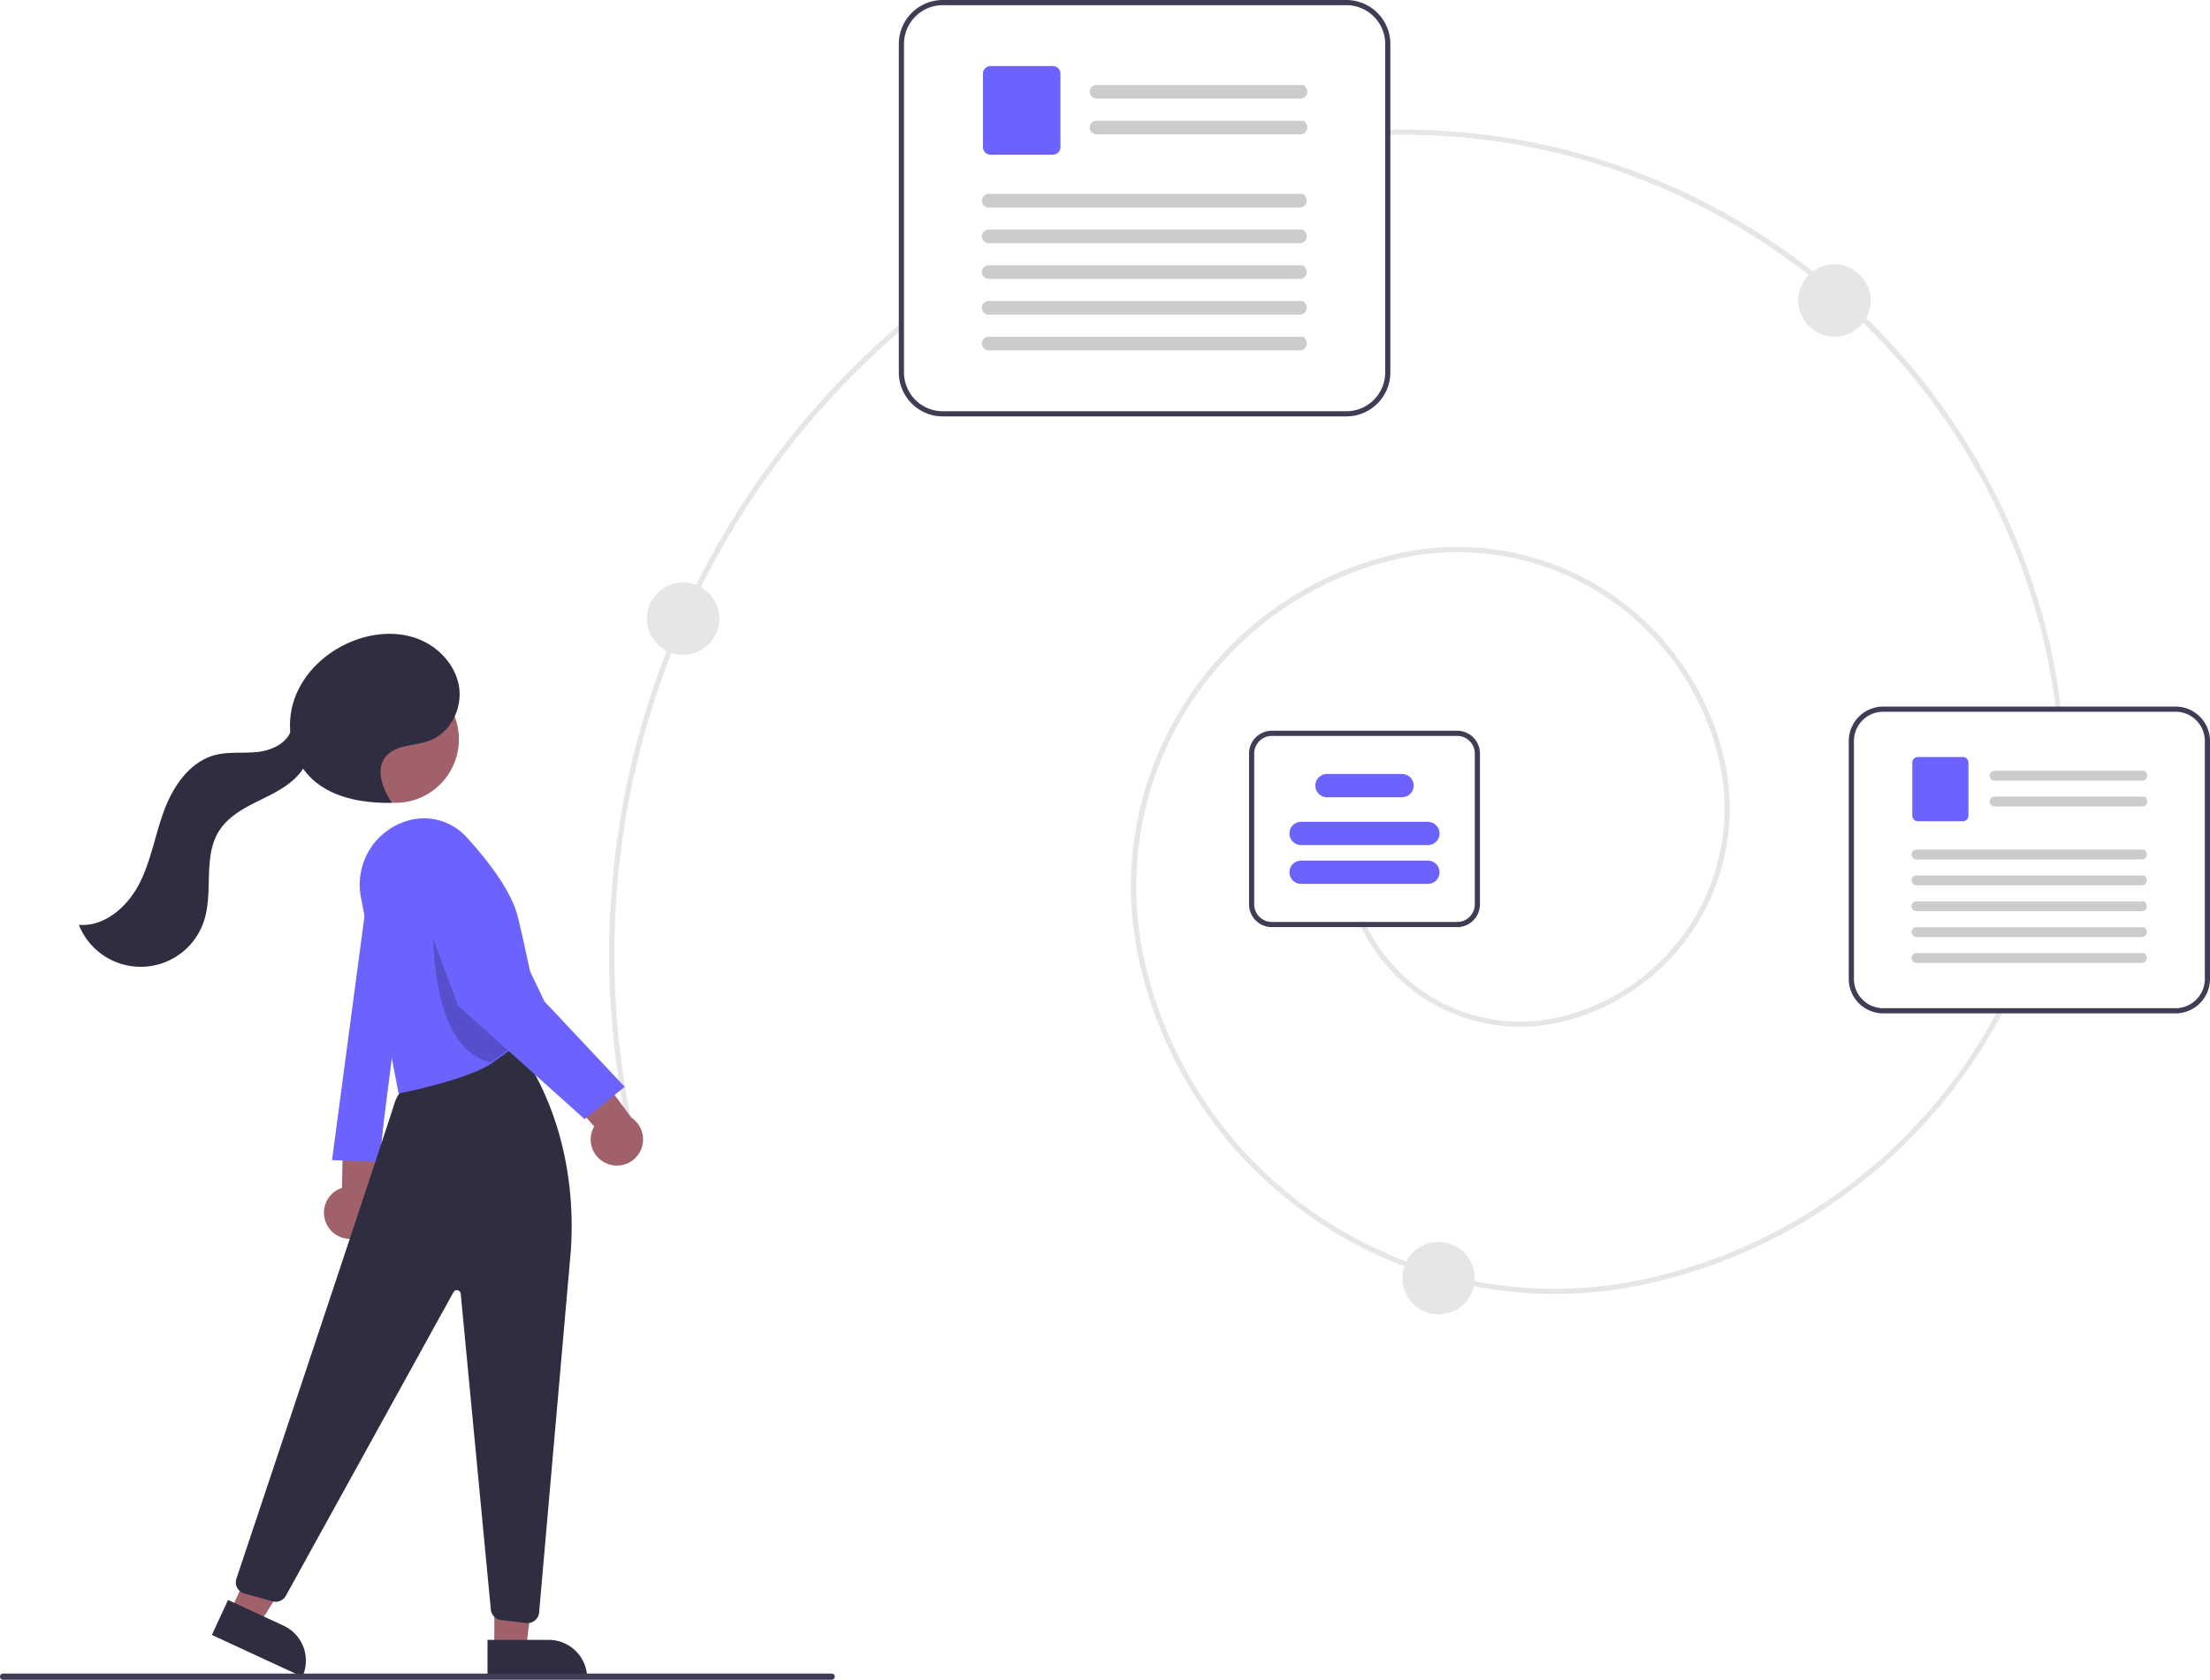 <svg data-name="Layer 1" xmlns="http://www.w3.org/2000/svg" width="854.236" height="649.461"><path d="M600.975 500.308c-75.503 0-143.732-52.38-160.694-129.079-15.703-71.005 29.289-141.547 100.293-157.25a105.706 105.706 0 01126.039 80.387 84.861 84.861 0 01-64.461 101.07 68.36 68.36 0 01-76.461-37.922 1 1 0 111.817-.836 66.345 66.345 0 0074.212 36.804 82.86 82.86 0 0062.94-98.685 103.707 103.707 0 00-123.654-78.865 130.03 130.03 0 00-98.772 154.865c19.36 87.544 106.332 143.016 193.88 123.656a203.227 203.227 0 00136.243-104.107 1 1 0 111.77.93 205.224 205.224 0 01-137.581 105.13 164.623 164.623 0 01-35.571 3.902zM795.552 275.189a1 1 0 01-.993-.894 206.6 206.6 0 00-3.686-22.49C764.756 133.71 658.173 49.698 537.442 52.154a1 1 0 01-.04-2 256.719 256.719 0 01255.424 201.22 208.603 208.603 0 013.721 22.709 1 1 0 01-.887 1.1 1.01 1.01 0 01-.108.006zM244.049 439.189a1 1 0 01-.976-.784 320.27 320.27 0 01104.523-312.799 1 1 0 111.302 1.519 318.273 318.273 0 00-103.872 310.848 1 1 0 01-.977 1.216z" fill="#e6e6e6"/><path d="M520.422 161h-156a17.02 17.02 0 01-17-17V17a17.02 17.02 0 0117-17h156a17.02 17.02 0 0117 17v127a17.02 17.02 0 01-17 17zm-156-159a15.017 15.017 0 00-15 15v127a15.017 15.017 0 0015 15h156a15.017 15.017 0 0015-15V17a15.017 15.017 0 00-15-15z" fill="#3f3d56"/><path data-name="Path 411" d="M502.69 38.138h-78.731a2.73 2.73 0 01-2.776-2.49 2.63 2.63 0 012.627-2.771h80.144c2.64 2.32 1.03 5.261-1.265 5.261z" fill="#ccc"/><path data-name="Path 412" d="M502.69 51.948h-78.731a2.73 2.73 0 01-2.776-2.49 2.63 2.63 0 012.627-2.771h80.144c2.64 2.32 1.03 5.261-1.265 5.261z" fill="#ccc"/><path data-name="Path 413" d="M406.939 59.811h-24.028a2.962 2.962 0 01-2.959-2.959V28.497a2.962 2.962 0 012.959-2.959h24.028a2.963 2.963 0 012.959 2.959v28.355a2.962 2.962 0 01-2.959 2.959z" fill="#6c63ff"/><path data-name="Path 414" d="M502.461 80.224H382.303a2.73 2.73 0 01-2.776-2.489 2.63 2.63 0 012.627-2.772h121.572c2.64 2.32 1.03 5.261-1.265 5.261z" fill="#ccc"/><path data-name="Path 415" d="M502.461 94.038H382.303a2.73 2.73 0 01-2.776-2.489 2.63 2.63 0 012.627-2.772h121.572c2.64 2.32 1.03 5.261-1.265 5.261z" fill="#ccc"/><path data-name="Path 416" d="M502.461 107.843H382.303a2.73 2.73 0 01-2.776-2.489 2.63 2.63 0 012.627-2.772h121.572c2.64 2.32 1.03 5.261-1.265 5.261z" fill="#ccc"/><path data-name="Path 417" d="M502.461 121.656H382.303a2.73 2.73 0 01-2.776-2.489 2.63 2.63 0 012.627-2.772h121.572c2.64 2.32 1.03 5.261-1.265 5.261z" fill="#ccc"/><path data-name="Path 418" d="M502.461 135.462H382.303a2.73 2.73 0 01-2.776-2.489 2.63 2.63 0 012.627-2.772h121.572c2.64 2.32 1.03 5.261-1.265 5.261z" fill="#ccc"/><path d="M840.922 391.811h-113a13.33 13.33 0 01-13.315-13.314v-91.994a13.33 13.33 0 0113.314-13.314h113a13.33 13.33 0 0113.315 13.314v91.994a13.33 13.33 0 01-13.314 13.314zm-113-116.622a11.327 11.327 0 00-11.315 11.314v91.994a11.327 11.327 0 0011.314 11.314h113a11.327 11.327 0 0011.315-11.314v-91.994a11.327 11.327 0 00-11.314-11.314z" fill="#3f3d56"/><path data-name="Path 411" d="M828.078 301.815h-57.03a1.978 1.978 0 01-2.01-1.803 1.906 1.906 0 011.902-2.008h58.053c1.912 1.68.747 3.81-.916 3.81z" fill="#ccc"/><path data-name="Path 412" d="M828.078 311.818h-57.03a1.978 1.978 0 01-2.01-1.803 1.906 1.906 0 011.902-2.008h58.053c1.912 1.68.747 3.811-.916 3.811z" fill="#ccc"/><path data-name="Path 413" d="M758.72 317.514h-17.406a2.146 2.146 0 01-2.143-2.144v-20.539a2.146 2.146 0 012.143-2.143h17.405a2.146 2.146 0 012.144 2.143v20.54a2.146 2.146 0 01-2.144 2.143z" fill="#6c63ff"/><path data-name="Path 414" d="M827.912 332.3h-87.038a1.978 1.978 0 01-2.01-1.803 1.906 1.906 0 011.902-2.008h88.062c1.912 1.68.747 3.811-.916 3.811z" fill="#ccc"/><path data-name="Path 415" d="M827.912 342.306h-87.038a1.978 1.978 0 01-2.01-1.803 1.906 1.906 0 011.902-2.007h88.062c1.912 1.68.747 3.81-.916 3.81z" fill="#ccc"/><path data-name="Path 416" d="M827.912 352.306h-87.038a1.978 1.978 0 01-2.01-1.803 1.906 1.906 0 011.902-2.008h88.062c1.912 1.68.747 3.811-.916 3.811z" fill="#ccc"/><path data-name="Path 417" d="M827.912 362.312h-87.038a1.978 1.978 0 01-2.01-1.803 1.906 1.906 0 011.902-2.008h88.062c1.912 1.68.747 3.81-.916 3.81z" fill="#ccc"/><path data-name="Path 418" d="M827.912 372.312h-87.038a1.978 1.978 0 01-2.01-1.803 1.906 1.906 0 011.902-2.008h88.062c1.912 1.68.747 3.811-.916 3.811z" fill="#ccc"/><path d="M563.242 358.469h-71.641a8.817 8.817 0 01-8.807-8.807v-58.324a8.817 8.817 0 018.807-8.807h71.641a8.817 8.817 0 018.808 8.807v58.324a8.817 8.817 0 01-8.808 8.807zm-71.641-73.938a6.815 6.815 0 00-6.807 6.807v58.324a6.815 6.815 0 006.807 6.807h71.641a6.815 6.815 0 006.807-6.807v-58.324a6.815 6.815 0 00-6.807-6.807z" fill="#3f3d56"/><path d="M551.922 326.75h-49a4.5 4.5 0 010-9h49a4.5 4.5 0 010 9zM541.922 308.25h-29a4.5 4.5 0 010-9h29a4.5 4.5 0 010 9zM551.922 341.75h-49a4.5 4.5 0 010-9h49a4.5 4.5 0 010 9z" fill="#6c63ff"/><path d="M126.397 473.602a10.056 10.056 0 015.773-14.298l.737-35.727 15.288 10.54-3.043 32.312a10.11 10.11 0 01-18.755 7.173z" fill="#a0616a"/><path d="M143.302 336.032l-14.964 112.514 18.015.68 15.055-118.112-3.613-2.132a9.665 9.665 0 00-14.493 7.05z" fill="#6c63ff"/><path fill="#a0616a" d="M191.064 637.552l12.259-.001 5.833-47.288-18.095.001.003 47.288z"/><path d="M226.968 648.934l-38.531.002v-14.887l23.643-.001a14.887 14.887 0 0114.888 14.886z" fill="#2f2e41"/><path fill="#a0616a" d="M89.061 622.9l11.125 5.15 25.16-40.461-16.42-7.601L89.061 622.9z"/><path d="M116.86 648.314l-34.966-16.187 6.254-13.51 21.456 9.934a14.887 14.887 0 017.256 19.763zM203.916 627.56a4.626 4.626 0 01-.537-.032l-9.7-1.14a4.524 4.524 0 01-3.953-4.043l-11.644-122.14a1.5 1.5 0 00-2.806-.583l-64.781 117.366a4.484 4.484 0 01-5.144 2.161l-10.897-3.026a4.497 4.497 0 01-3.064-5.76c9.49-28.394 57.033-170.7 61.098-183.798 4.857-15.65 41.115-21.817 44.239-22.32l1.795-1.795.345.465c16.004 21.544 23.748 50.076 21.806 80.342l-.001.011-12.284 140.184a4.502 4.502 0 01-4.472 4.108z" fill="#2f2e41"/><circle cx="152.817" cy="285.848" r="24.561" fill="#a0616a"/><path d="M154.07 422.802l-14.574-75.962a25.746 25.746 0 0118.814-29.724 22.2 22.2 0 0121.968 6.502c7.439 8.12 16.888 19.938 19.66 30.124 2.347 8.646 8.951 41.046 9.018 41.372l.052.257-.182.19c-.035.036-3.574 3.692-9.081 8.257a128.042 128.042 0 01-9.819 7.39c-9.218 6.224-34.3 11.283-35.362 11.496z" fill="#6c63ff"/><path d="M189.646 410.794c3.66-2.48 6.98-5.04 9.78-7.36-1.01-14.94-23.02-46.22-31.94-46.22 0 0-2.11 48.21 22.16 53.58z" opacity=".2"/><path d="M234.95 450.03a10.056 10.056 0 01-5.277-14.487l-23.359-27.044 18.414-2.397 19.36 26.049a10.11 10.11 0 01-9.138 17.88z" fill="#a0616a"/><path d="M169.644 318.739a16.322 16.322 0 013.026.346 12.495 12.495 0 018.918 7.8l28.878 60.329 31 33-15.5 12.5-49-44-19.576-53.282a12.754 12.754 0 0112.254-16.693z" fill="#6c63ff"/><path d="M151.363 310.183c-3.496-5.232-6.254-12.487-2.406-17.466 3.8-4.914 11.292-4.19 17.11-6.364 8.105-3.03 12.805-12.55 11.339-21.076s-8.31-15.594-16.464-18.486-17.349-1.952-25.333 1.378c-9.83 4.1-18.261 12.03-21.797 22.077s-1.646 22.108 5.69 29.83c7.863 8.278 20.205 10.484 31.622 10.35" fill="#2f2e41"/><path d="M112.794 281.223c-1 5.591-7.134 8.767-12.77 9.465s-11.469-.197-16.956 1.269c-9.674 2.584-16.055 11.888-19.567 21.265s-5.07 19.499-9.632 28.412-13.41 16.771-23.39 15.938a25.732 25.732 0 0048.395-1.57c3.666-11.317-.542-24.813 5.868-34.833 3.548-5.545 9.673-8.807 15.58-11.713s12.105-5.89 16.065-11.148 4.752-13.563-.128-17.98" fill="#2f2e41"/><path d="M1.19 649.461h320.295a1.19 1.19 0 000-2.381H1.19a1.19 1.19 0 000 2.381z" fill="#3f3d56"/><circle cx="264.05" cy="239.189" r="14" fill="#e6e6e6"/><circle cx="709.049" cy="116.189" r="14" fill="#e6e6e6"/><circle cx="556.049" cy="494.189" r="14" fill="#e6e6e6"/></svg>